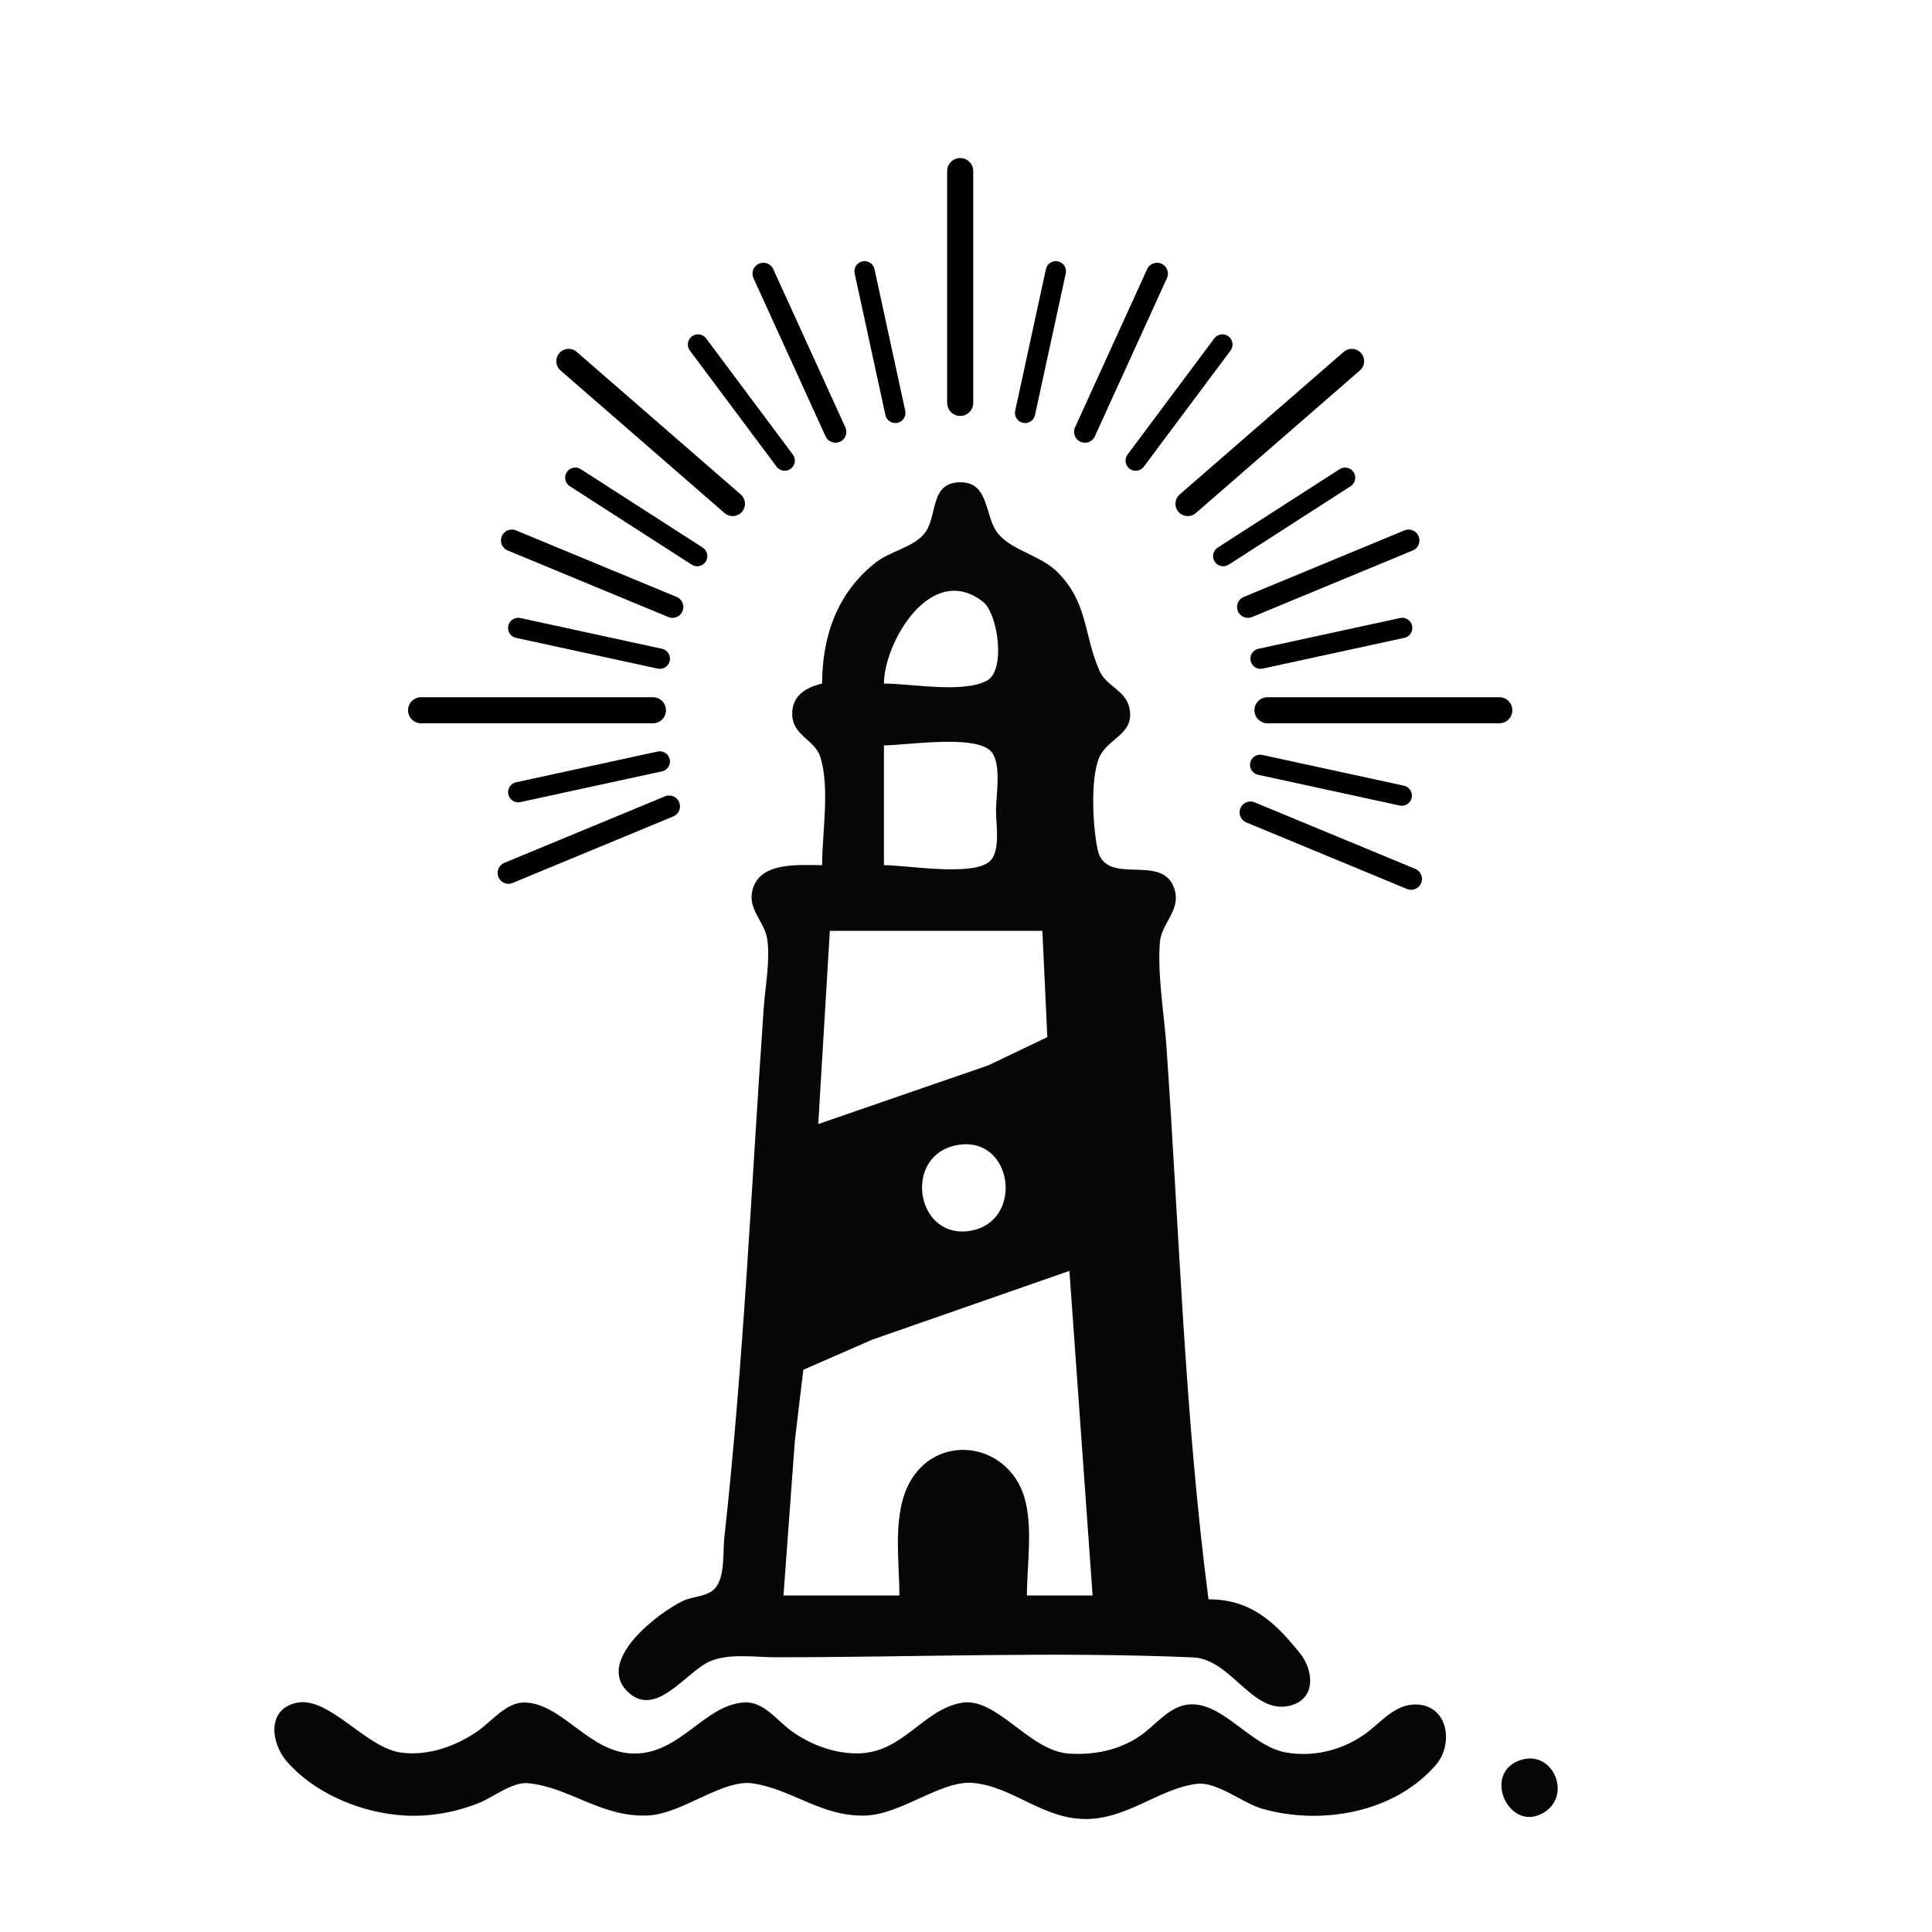 <?xml version="1.0" encoding="UTF-8" standalone="no"?>
<!-- Created with Inkscape (http://www.inkscape.org/) -->

<svg
   version="1.1"
   id="svg30889"
   width="666.667"
   height="666.667"
   viewBox="0 0 666.667 666.667"
   sodipodi:docname="Icon Ex 0.1"
   inkscape:version="1.2.2 (732a01da63, 2022-12-09, custom)"
   inkscape:export-filename="../f8ff3ad5/Lumina Icon Original 512.png"
   inkscape:export-xdpi="73.727997"
   inkscape:export-ydpi="73.727997"
   xmlns:inkscape="http://www.inkscape.org/namespaces/inkscape"
   xmlns:sodipodi="http://sodipodi.sourceforge.net/DTD/sodipodi-0.dtd"
   xmlns="http://www.w3.org/2000/svg"
   xmlns:svg="http://www.w3.org/2000/svg">
  <defs
     id="defs30893" />
  <sodipodi:namedview
     id="namedview30891"
     pagecolor="#ffffff"
     bordercolor="#000000"
     borderopacity="0.25"
     inkscape:showpageshadow="2"
     inkscape:pageopacity="0.0"
     inkscape:pagecheckerboard="0"
     inkscape:deskcolor="#d1d1d1"
     showgrid="false"
     inkscape:zoom="1.119226"
     inkscape:cx="367.21808"
     inkscape:cy="247.04574"
     inkscape:window-width="1536"
     inkscape:window-height="800"
     inkscape:window-x="0"
     inkscape:window-y="0"
     inkscape:window-maximized="1"
     inkscape:current-layer="g30895" />
  <g
     inkscape:groupmode="layer"
     inkscape:label="Image"
     id="g30895">
    <circle
       style="opacity:1;fill:none;fill-opacity:0.059;stroke:none;stroke-width:9;stroke-linecap:round;stroke-linejoin:round;stroke-dasharray:none;stroke-opacity:1"
       id="path1288"
       cx="331.333"
       cy="245.085"
       r="106.029" />
    <path
       style="fill:#070707;stroke:none;stroke-width:1.333"
       d="m 283.684,235.87 c -5.54,1.305 -10.468,4.183 -10.323,10.665 0.165,7.432 7.889,8.644 9.773,14.871 3.251,10.745 0.549,25.919 0.549,37.131 -8.099,10e-4 -22.227,-1.4 -24.188,9.352 -1.139,6.245 4.331,10.296 5.225,16.06 1.125,7.259 -0.676,16.547 -1.191,23.921 -4.239,60.723 -6.888,122.169 -13.587,182.667 -0.555,5.011 0.344,13.869 -3.387,17.715 -2.72,2.804 -7.488,2.532 -10.873,4.153 -8.583,4.109 -29.729,20.253 -19.451,30.981 9.807,10.233 20.423,-6.539 28.784,-10.136 6.603,-2.84 15.628,-1.38 22.667,-1.38 47.856,0 96.192,-2 144,0.041 13.139,0.561 20.396,19.745 33.292,16.7 9.244,-2.183 8.376,-12.157 3.644,-18.075 -8.903,-11.133 -17.204,-18.656 -31.603,-18.667 -8.208,-62.872 -10.103,-127.415 -14.513,-190.667 -0.797,-11.431 -3.129,-24.631 -2.275,-36 0.467,-6.219 6.739,-10.8 5.328,-17.313 -3.152,-14.553 -23.964,-1.288 -26.809,-14.743 -1.64,-7.752 -2.575,-24.408 0.559,-31.741 2.933,-6.864 12.708,-8.08 10.308,-17.495 -1.484,-5.816 -7.824,-7.171 -10.139,-12.288 -5.605,-12.391 -3.825,-23.477 -14.625,-34.252 -5.707,-5.692 -15.185,-7.234 -20.211,-12.956 -5.104,-5.81 -2.925,-18.072 -13.306,-17.993 -10.932,0.083 -7.459,12.102 -12.606,17.993 -3.92,4.485 -11.592,5.858 -16.373,9.56 -13.395,10.373 -18.637,25.51 -18.671,41.896 m 21.333,0 c 0.084,-14.319 16.352,-42.184 34.196,-28.207 5.104,3.997 8.037,23.733 1.255,27.251 -8.449,4.38 -25.997,0.956 -35.451,0.956 m 0,62.667 v -41.333 c 7.605,0 32.103,-3.957 37.133,2.289 3.536,4.391 1.533,15.069 1.533,20.377 0,4.641 1.704,14.047 -2.289,17.448 -6.059,5.161 -28.425,1.219 -36.377,1.219 m 54.667,22.667 1.709,36.68 -20.376,9.733 -58.667,20.253 4,-66.667 h 73.333 m -29.333,73.916 c 19.412,-3.464 23.305,26.948 3.999,29.659 -18.535,2.604 -22.829,-26.299 -3.999,-29.659 m 38.667,43.417 8,112 h -22.667 c 0,-11 2.505,-25.633 -1.621,-36 -6.641,-16.684 -28.717,-19.576 -38.265,-3.985 -6.781,11.075 -4.113,27.587 -4.113,39.985 h -40 l 3.921,-53.333 2.931,-24.545 23.815,-10.397 68,-23.724 M 102.392,587.574 c -10.458,2.165 -8.873,13.927 -3.513,20.139 9.221,10.685 24.286,17.169 38.138,18.557 9.567,0.96 19.073,-0.523 28,-4.019 5.12,-2.004 11.72,-7.493 17.333,-6.92 14.46,1.476 25.197,11.9 41.333,11.125 11.696,-0.56 25.677,-12.592 36,-11.076 13.612,1.999 23.616,11.447 38.667,11.116 12.647,-0.279 26.264,-12.205 37.333,-11.271 14.329,1.209 25.125,13.647 41.333,12.367 13.292,-1.049 23.852,-10.588 36,-12.055 6.939,-0.839 15.875,6.731 22.667,8.643 20.267,5.704 45.344,1.417 59.712,-15.061 6.536,-7.496 4.183,-21.551 -7.712,-20.943 -7.076,0.363 -11.857,6.963 -17.347,10.656 -7.808,5.252 -17.308,7.535 -26.653,5.869 -12.129,-2.16 -21.617,-17.403 -33.297,-16.568 -7.033,0.504 -11.829,7.495 -17.371,11.123 -7.3,4.78 -15.385,6.345 -23.999,5.863 -13.867,-0.776 -25.069,-19.793 -37.333,-17.524 -13.541,2.507 -20.084,17.443 -36,17.448 -8.053,10e-4 -16.2,-3.101 -22.653,-7.788 -4.757,-3.456 -9.529,-10.133 -16.027,-9.816 -13.957,0.681 -22.261,18.06 -38.653,17.644 -15.108,-0.383 -24.375,-17.367 -37.333,-17.608 -6.288,-0.117 -11.287,6.423 -16,9.753 -7.493,5.296 -17.42,8.829 -26.667,7.523 -12.3,-1.737 -24.756,-19.497 -35.958,-17.177 m 421.413,20.095 c -11.809,4.895 -3.389,23.609 7.78,18.393 11.763,-5.492 4.36,-23.425 -7.78,-18.393 z"
       id="path32470"
       sodipodi:nodetypes="ccccccccccccsccccccsccccccscccccccccssccccccccccccccsccccccccsccccccccccscccccccccccccccccc" />
    <path
       style="fill:#000000;fill-opacity:0.059;stroke:#000000;stroke-width:9;stroke-linecap:round;stroke-linejoin:round;stroke-dasharray:none"
       d="M 331.333,139.03 V 59.03 Z"
       id="path5702" />
    <path
       style="fill:#000000;fill-opacity:0.059;stroke:#000000;stroke-width:8.5;stroke-linecap:round;stroke-linejoin:round;stroke-dasharray:none"
       d="m 409.854,173.834 56.603,-49.204 z"
       id="path5702-2-9" />
    <path
       style="fill:#000000;fill-opacity:0.059;stroke:#000000;stroke-width:7;stroke-linecap:round;stroke-linejoin:round;stroke-dasharray:none"
       d="m 434.983,227.291 48.862,-10.609 z"
       id="path5702-7-0" />
    <path
       style="fill:#000000;fill-opacity:0.059;stroke:#000000;stroke-width:7;stroke-linecap:round;stroke-linejoin:round;stroke-dasharray:none"
       d="M 353.725,142.474 364.334,93.612 Z"
       id="path5702-7-3" />
    <path
       style="fill:#000000;fill-opacity:0.059;stroke:#000000;stroke-width:7;stroke-linecap:round;stroke-linejoin:round;stroke-dasharray:none"
       d="m 391.891,158.937 29.916,-40.063 z"
       id="path5702-7-3-6" />
    <path
       style="fill:#000000;fill-opacity:0.059;stroke:#000000;stroke-width:7.5;stroke-linecap:round;stroke-linejoin:round;stroke-dasharray:none"
       d="m 486.05,186.486 -55.433,22.961 z"
       id="path5702-7-5-3" />
    <path
       style="fill:#000000;fill-opacity:0.059;stroke:#000000;stroke-width:7.5;stroke-linecap:round;stroke-linejoin:round;stroke-dasharray:none"
       d="m 486.924,303.285 -55.433,-22.961 z"
       id="path5702-7-5-3-3" />
    <path
       style="fill:#000000;fill-opacity:0.059;stroke:#000000;stroke-width:7.5;stroke-linecap:round;stroke-linejoin:round;stroke-dasharray:none"
       d="m 175.454,301.215 55.433,-22.961 z"
       id="path5702-7-5-3-3-5" />
    <path
       style="fill:#000000;fill-opacity:0.059;stroke:#000000;stroke-width:7.5;stroke-linecap:round;stroke-linejoin:round;stroke-dasharray:none"
       d="m 374.375,149.019 24.882,-54.598 z"
       id="path5702-7-5-5" />
    <path
       style="fill:#000000;fill-opacity:0.059;stroke:#000000;stroke-width:9;stroke-linecap:round;stroke-linejoin:round;stroke-dasharray:none"
       d="m 437.362,245.085 h 80 z"
       id="path5702-27" />
    <path
       style="fill:#000000;fill-opacity:0.059;stroke:#000000;stroke-width:7;stroke-linecap:round;stroke-linejoin:round;stroke-dasharray:none"
       d="m 422.093,191.892 42.052,-27.049 z"
       id="path5702-7-6" />
    <path
       style="fill:#000000;fill-opacity:0.059;stroke:#000000;stroke-width:8.5;stroke-linecap:round;stroke-linejoin:round;stroke-dasharray:none"
       d="M 252.812,173.834 196.209,124.63 Z"
       id="path5702-2-9-0" />
    <path
       style="fill:#000000;fill-opacity:0.059;stroke:#000000;stroke-width:7;stroke-linecap:round;stroke-linejoin:round;stroke-dasharray:none"
       d="M 227.684,227.291 178.822,216.682 Z"
       id="path5702-7-0-6" />
    <path
       style="fill:#000000;fill-opacity:0.059;stroke:#000000;stroke-width:7;stroke-linecap:round;stroke-linejoin:round;stroke-dasharray:none"
       d="m 227.684,262.748 -48.862,10.609 z"
       id="path5702-7-0-6-7" />
    <path
       style="fill:#000000;fill-opacity:0.059;stroke:#000000;stroke-width:7;stroke-linecap:round;stroke-linejoin:round;stroke-dasharray:none"
       d="m 434.842,263.926 48.862,10.609 z"
       id="path5702-7-0-6-7-5" />
    <path
       style="fill:#000000;fill-opacity:0.059;stroke:#000000;stroke-width:7;stroke-linecap:round;stroke-linejoin:round;stroke-dasharray:none"
       d="M 308.942,142.474 298.333,93.612 Z"
       id="path5702-7-3-2" />
    <path
       style="fill:#000000;fill-opacity:0.059;stroke:#000000;stroke-width:7;stroke-linecap:round;stroke-linejoin:round;stroke-dasharray:none"
       d="M 270.776,158.937 240.86,118.875 Z"
       id="path5702-7-3-6-6" />
    <path
       style="fill:#000000;fill-opacity:0.059;stroke:#000000;stroke-width:7.5;stroke-linecap:round;stroke-linejoin:round;stroke-dasharray:none"
       d="m 176.616,186.486 55.433,22.961 z"
       id="path5702-7-5-3-1" />
    <path
       style="fill:#000000;fill-opacity:0.059;stroke:#000000;stroke-width:7.5;stroke-linecap:round;stroke-linejoin:round;stroke-dasharray:none"
       d="M 288.292,149.019 263.41,94.422 Z"
       id="path5702-7-5-5-8" />
    <path
       style="fill:#000000;fill-opacity:0.059;stroke:#000000;stroke-width:9;stroke-linecap:round;stroke-linejoin:round;stroke-dasharray:none"
       d="m 225.304,245.085 h -80 z"
       id="path5702-27-7" />
    <path
       style="fill:#000000;fill-opacity:0.059;stroke:#000000;stroke-width:7;stroke-linecap:round;stroke-linejoin:round;stroke-dasharray:none"
       d="M 240.574,191.892 198.522,164.843 Z"
       id="path5702-7-6-9" />
  </g>
</svg>
